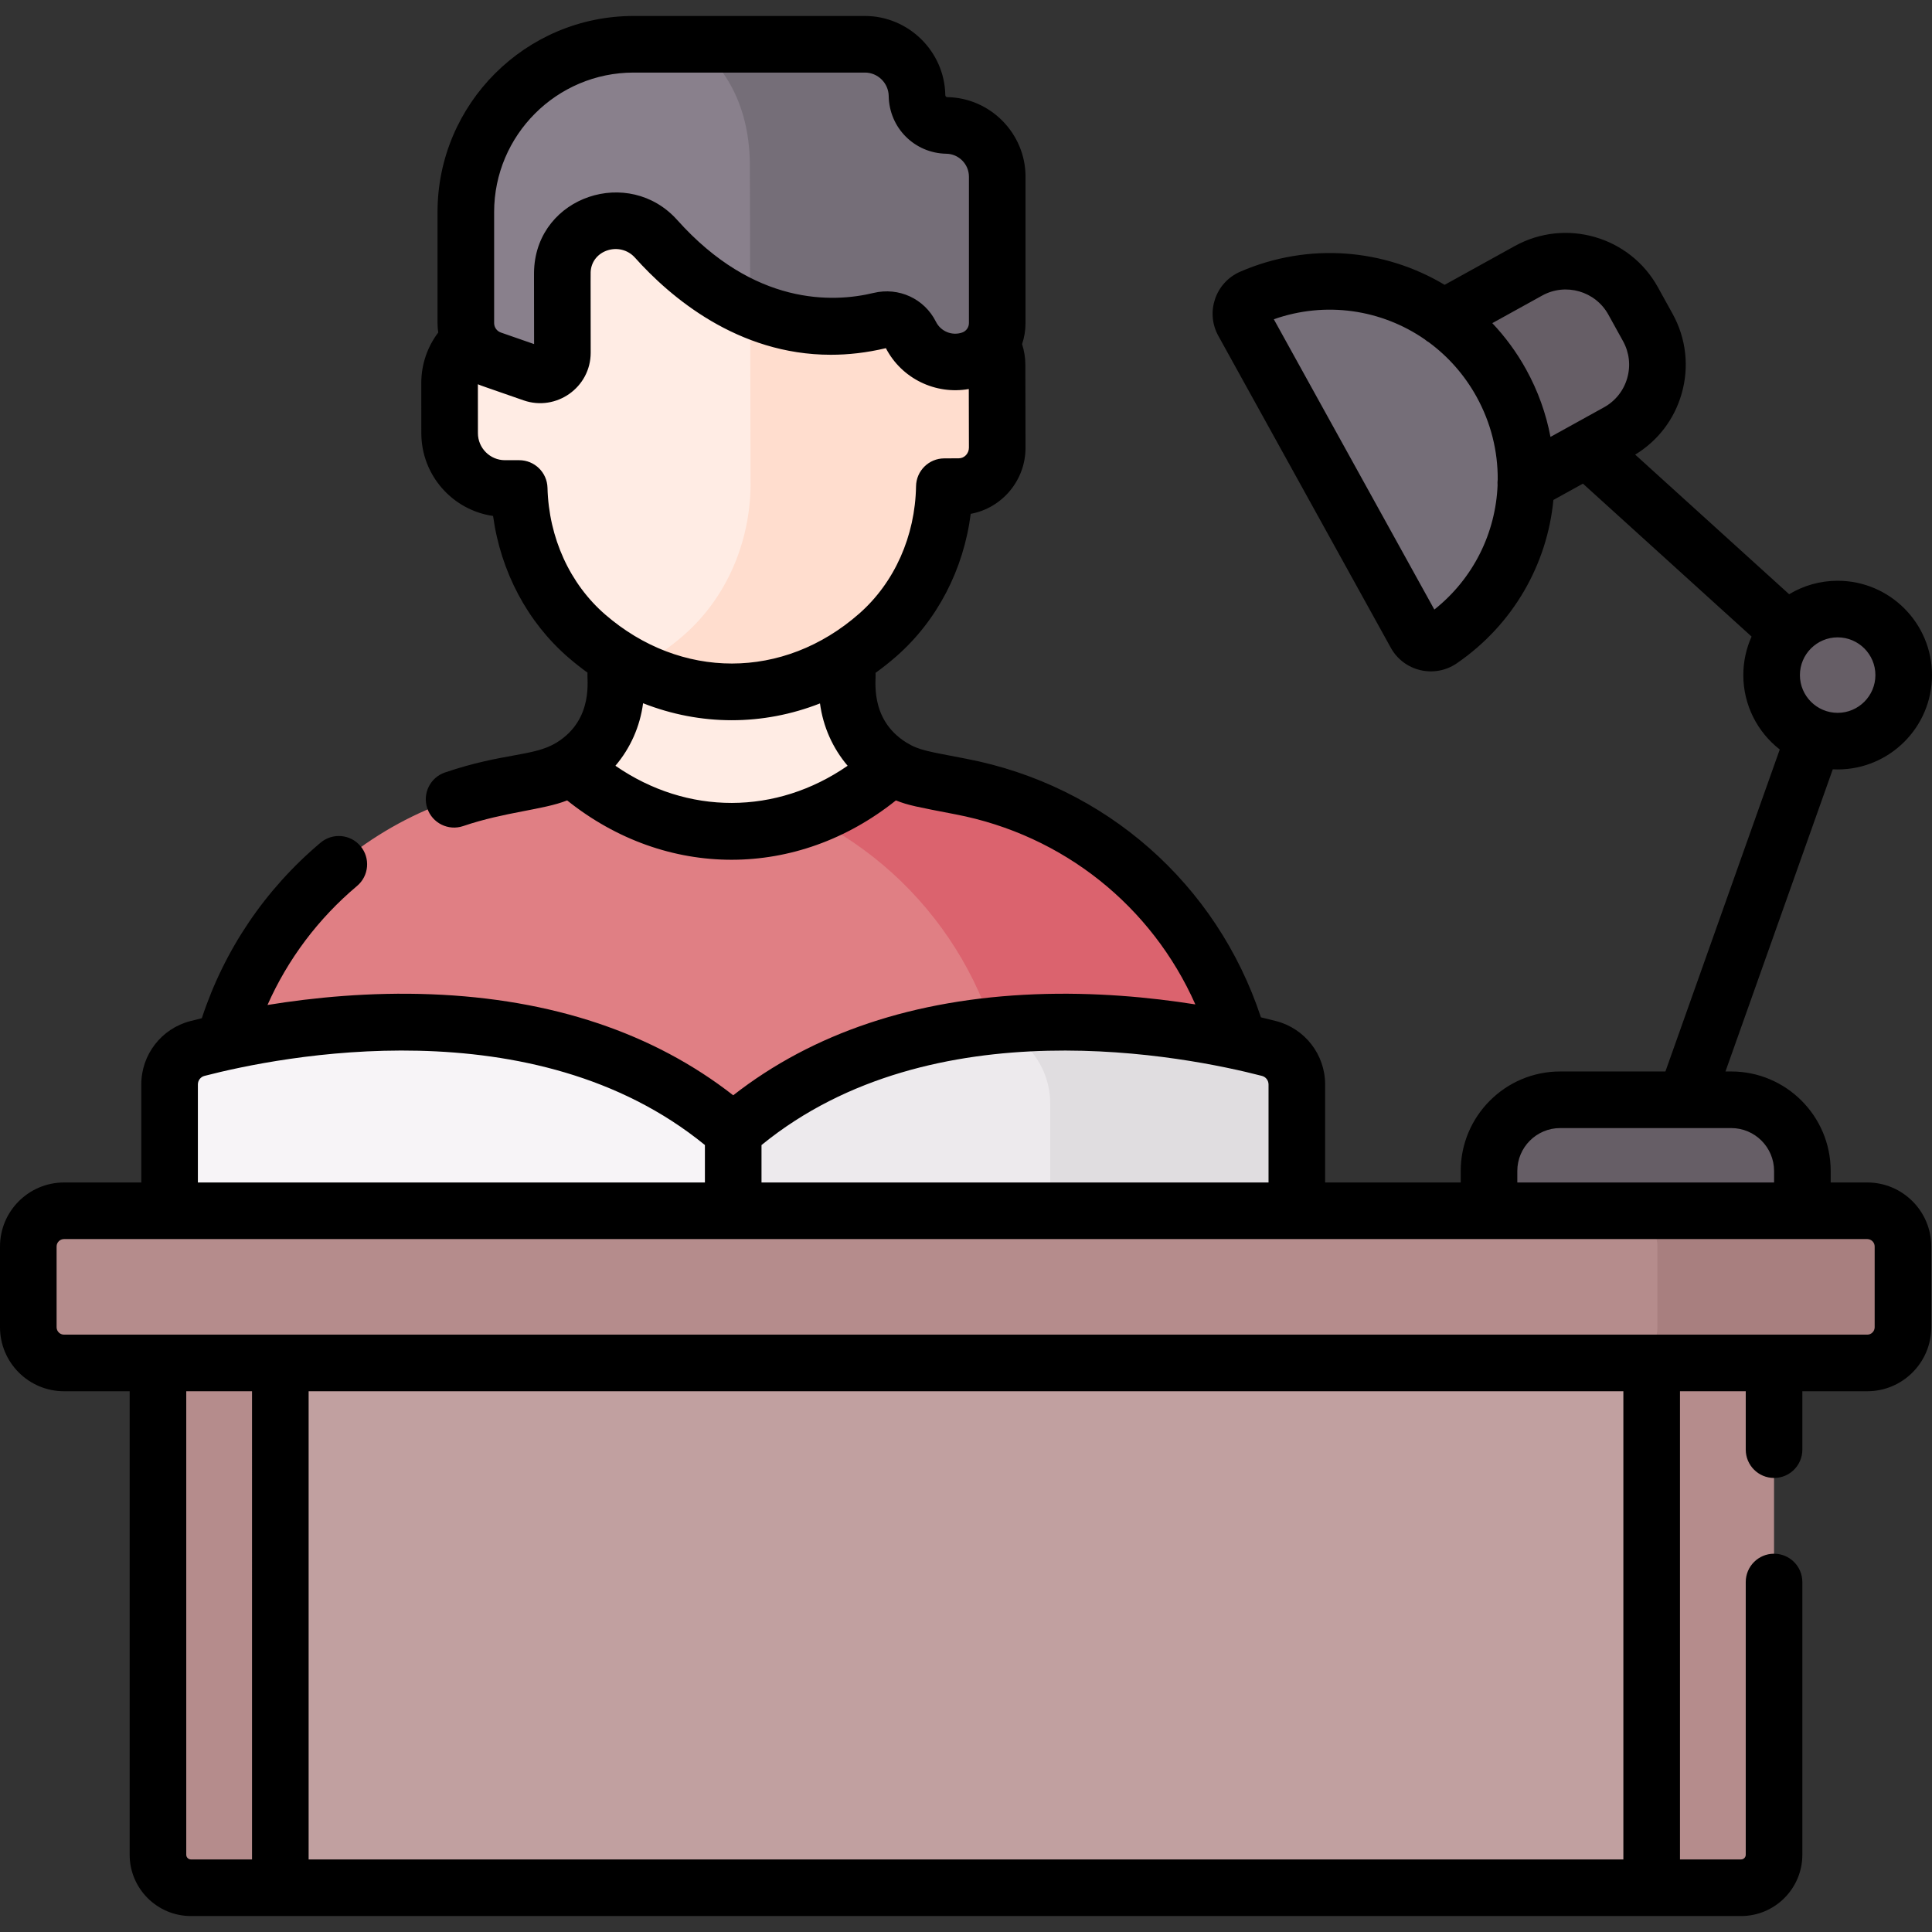 <svg id="Capa_1" enable-background="new 0 0 512 512" height="512" viewBox="0 0 512 512" width="512" xmlns="http://www.w3.org/2000/svg"><rect x="0" y="0" width="512" height="512" fill="#333333" stroke="none"/><g><path d="m477.65 326.404h-83.045v-16.095c0-10.415 8.443-18.858 18.858-18.858h45.328c10.415 0 18.858 8.443 18.858 18.858v16.095z" fill="#665e66"/><g><g><g><g><g><path d="m244.435 206.404c-11.585-2.332-19.92-12.509-19.92-24.327v-37.027h-61.31v37.027c0 11.818-8.334 21.995-19.92 24.327-1.655.333-3.232.65-4.65.934.012.011.023.022.035.032 13.051 11.277 31.271 21.113 55.19 21.656 23.919-.543 42.139-10.379 55.19-21.656.012-.01.023-.022.035-.032-1.418-.284-2.994-.601-4.65-.934z" fill="#ffece4"/><g><path d="m264.226 96.604c-.024-5.701-4.609-10.303-10.241-10.279l-3.842.016-.064-15.482c-.135-32.437-26.902-44.36-56.58-44.569-29.548.46-56.254 12.49-56.119 45.05l.045 10.915.019 4.567-3.641.002c-8.101.004-14.665 6.576-14.659 14.677l.01 13.3c.006 8.099 6.575 14.66 14.674 14.656l3.766-.002c.38 14.98 6.66 29.374 17.937 39.119 9.079 7.846 21.824 14.673 38.622 14.791 16.797-.261 29.484-7.197 38.497-15.12 11.196-9.841 17.356-24.288 17.611-39.271l3.857-.016c5.632-.024 10.179-4.665 10.155-10.366z" fill="#ffece4"/></g><path d="m254.679 208.448c-1.562-.301-5.606-1.11-10.244-2.044-2.955-.595-5.689-1.711-8.135-3.225-.463.43-.921.866-1.401 1.282-9.672 8.358-23.22 15.631-41.038 15.883-17.818-.253-31.366-7.525-41.038-15.883-.48-.415-.937-.851-1.401-1.282-2.446 1.514-5.181 2.63-8.135 3.225-4.637.934-8.681 1.743-10.244 2.044-44.823 8.626-77.218 47.849-77.218 93.495v65.789h276.071v-65.789c.001-45.646-32.394-84.869-77.217-93.495z" fill="#e07f84"/><g><path d="m254.679 208.448c-1.562-.301-5.606-1.11-10.244-2.044-2.955-.595-5.689-1.711-8.135-3.225-.463.43-.921.866-1.401 1.282-5.479 4.735-12.206 9.118-20.245 12.078 31.876 15.706 53.116 48.447 53.116 85.405v65.789h64.126v-65.789c.001-45.647-32.394-84.87-77.217-93.496z" fill="#db636e"/></g><path d="m264.226 96.604c-.024-5.701-4.609-10.303-10.241-10.279l-3.842.016-.064-15.482c-.132-31.73-25.749-43.823-54.645-44.531 2.087 5.023 3.263 10.829 3.291 17.521l.183 85.126c-.255 14.983-6.415 29.429-17.611 39.271-3.716 3.266-8.067 6.356-13.063 8.888 7.241 3.669 15.846 6.161 25.919 6.232 16.797-.261 29.484-7.197 38.497-15.12 11.196-9.841 17.355-24.288 17.611-39.271l3.857-.016c5.632-.024 10.179-4.665 10.155-10.366z" fill="#ffddce"/><path d="m243.015 25.327c-.118-7.543-6.266-13.597-13.811-13.597h-61.27c-24.569 0-44.486 19.917-44.486 44.486v29.399c0 4.318 2.733 8.164 6.811 9.583l10.958 3.815c3.83 1.334 7.83-1.514 7.824-5.57l-.024-20.73c-.001-.333.006-.664.022-.993.614-12.592 16.439-17.815 24.845-8.419 10.105 11.296 30.859 28.507 59.364 21.619 3.239-.783 6.595.724 8.082 3.706l.003.006c2.96 5.935 9.868 8.747 16.131 6.565 4.078-1.42 6.81-5.265 6.81-9.583v-38.804c0-7.409-5.942-13.449-13.351-13.57-4.34-.07-7.841-3.573-7.908-7.913z" fill="#89808c"/><path d="m250.923 33.241c-4.34-.071-7.841-3.574-7.909-7.914-.118-7.543-6.266-13.597-13.811-13.597h-44.69c8.686 7.091 14.151 17.522 14.212 32.119l.082 38.064c9.611 4.2 21.187 6.211 34.441 3.008 3.239-.783 6.595.724 8.082 3.706l.003.006c2.96 5.935 9.868 8.747 16.131 6.566 4.078-1.42 6.81-5.265 6.81-9.583v-38.806c0-7.409-5.942-13.449-13.351-13.569z" fill="#756e78"/></g></g></g><g><g><path d="m194.307 299.967c-47.806-41.884-119.105-28.037-142.005-22.105-4.341 1.124-7.362 5.043-7.362 9.527v33.477h149.366v-20.899z" fill="#f7f4f7"/><path d="m194.307 299.967c47.806-41.884 119.105-28.037 142.005-22.105 4.341 1.124 7.362 5.043 7.362 9.527v33.477h-149.367z" fill="#edeaed"/><g><path d="m336.312 277.862c-13.087-3.39-41.982-9.36-73.265-6.041 8.992 2.757 15.268 11.064 15.268 20.624v28.42h65.359v-33.477c0-4.483-3.022-8.402-7.362-9.526z" fill="#e0dde0"/></g></g></g></g><g><g><g><path d="m58.075 341.03h395.85v159.24h-395.85z" fill="#c1a0a0"/><g fill="#b58c8c"><path d="m74.29 500.27h-23.685c-4.829 0-8.744-3.915-8.744-8.744v-167.488h32.429z"/><path d="m461.395 500.27h-23.685v-176.232h32.429v167.489c.001 4.828-3.914 8.743-8.744 8.743z"/></g></g><g><path d="m494.838 361.194h-477.87c-5.229 0-9.468-4.239-9.468-9.468v-21.391c0-5.229 4.239-9.469 9.468-9.469h477.87c5.229 0 9.469 4.239 9.469 9.469v21.391c0 5.229-4.24 9.468-9.469 9.468z" fill="#b58c8c"/></g><path d="m494.838 320.866h-65.072c5.229 0 9.469 4.239 9.469 9.469v21.391c0 5.229-4.239 9.469-9.469 9.469h65.072c5.229 0 9.469-4.239 9.469-9.469v-21.391c0-5.23-4.24-9.469-9.469-9.469z" fill="#a87f7f"/></g></g><circle cx="486.998" cy="178.907" fill="#665e66" r="17.502"/><g><path d="m428.699 114.508-48.792 26.98-23.636-42.745 48.792-26.98c9.862-5.454 22.278-1.879 27.732 7.983l3.887 7.03c5.454 9.863 1.88 22.279-7.983 27.732z" fill="#665e66"/><path d="m329.43 85.372 45.709 82.662c1.325 2.396 4.427 3.115 6.683 1.565 21.841-15.001 29.124-44.43 16.037-68.097s-41.884-33.145-66.202-22.622c-2.512 1.087-3.552 4.097-2.227 6.492z" fill="#756e78"/></g></g><path d="m494.838 313.366h-9.688v-3.057c0-14.534-11.824-26.359-26.358-26.359h-1.524l28.436-80.074c.429.022.861.033 1.295.033 13.786 0 25.002-11.216 25.002-25.002s-11.216-25.002-25.002-25.002c-4.699 0-9.099 1.305-12.858 3.569l-40.799-36.995c5.998-3.646 10.347-9.323 12.301-16.109 2.062-7.163 1.211-14.7-2.396-21.224l-3.888-7.03c-7.447-13.466-24.462-18.362-37.925-10.916l-18.594 10.282c-15.919-9.533-35.932-11.373-54.161-3.485-6.549 2.834-9.289 10.717-5.812 17.004l45.71 82.664c3.466 6.265 11.591 8.171 17.492 4.116 15.062-10.345 23.964-26.345 25.596-43.284l7.827-4.328 44.693 40.526c-1.402 3.12-2.189 6.575-2.189 10.211 0 8.004 3.785 15.137 9.655 19.716l-30.301 85.328h-27.887c-14.534 0-26.358 11.825-26.358 26.359v3.057h-35.931v-25.976c0-7.905-5.339-14.809-12.981-16.788-1.22-.316-2.573-.653-4.036-1-11.692-35.361-41.22-61.428-78.055-68.517-10.227-1.975-12.546-2.235-15.854-4.283-.025-.016-.053-.025-.078-.04-10.016-6.255-7.877-17.058-8.153-18.438 1.902-1.374 3.768-2.847 5.586-4.445 10.807-9.499 17.761-22.966 19.648-37.708 8.279-1.515 14.561-8.846 14.524-17.596l-.048-22.004c-.008-1.836-.308-3.646-.864-5.378.591-1.768.912-3.645.912-5.578v-38.804c0-11.431-9.299-20.883-20.729-21.069-.293-.005-.526-.238-.531-.532-.18-11.568-9.74-20.979-21.31-20.979h-61.271c-28.665 0-51.986 23.321-51.986 51.986v29.398c0 .848.069 1.685.187 2.507-2.893 3.815-4.494 8.487-4.49 13.385l.01 13.3c.008 11.146 8.285 20.393 19.014 21.927 2.015 14.716 9.079 28.114 19.958 37.516 1.658 1.433 3.353 2.768 5.079 4.017-.28 1.404 1.877 12.236-8.156 18.497-.024.014-.05.023-.074.038-6.023 3.726-14.176 2.682-29.552 7.909-3.921 1.333-6.02 5.593-4.687 9.515s5.594 6.022 9.515 4.687c11.165-3.794 21.202-4.272 27.544-6.798 26.238 20.993 60.94 20.953 87.128 0 3.306 1.317 5.523 1.707 15.836 3.7 28.558 5.495 51.975 24.344 63.52 50.363-11.946-1.894-26.648-3.297-42.422-2.687-32.026 1.239-58.912 10.249-80.052 26.77-21.14-16.52-48.027-25.53-80.052-26.77-16.194-.626-31.258.868-43.368 2.838 5.377-12.125 13.436-22.88 23.733-31.542 3.169-2.667 3.577-7.398.91-10.567-2.666-3.171-7.397-3.576-10.567-.911-14.706 12.374-25.518 28.391-31.477 46.528-1.091.265-2.119.522-3.063.767-7.644 1.979-12.982 8.883-12.982 16.788v25.977h-20.472c-9.356-.003-16.968 7.609-16.968 16.965v21.392c0 9.356 7.612 16.969 16.968 16.969h17.392v122.832c0 8.957 7.287 16.244 16.244 16.244h410.791c8.957 0 16.244-7.287 16.244-16.244v-72.277c0-4.143-3.357-7.5-7.5-7.5s-7.5 3.357-7.5 7.5v72.276c0 .686-.559 1.244-1.244 1.244h-16.185v-124.076h17.43v15.479c0 4.143 3.357 7.5 7.5 7.5s7.5-3.357 7.5-7.5v-15.479h17.198c9.356 0 16.969-7.612 16.969-16.969v-21.392c0-9.355-7.613-16.967-16.969-16.967zm-7.84-144.461c5.515 0 10.002 4.487 10.002 10.002s-4.487 10.002-10.002 10.002-10.002-4.487-10.002-10.002 4.487-10.002 10.002-10.002zm-90.123-40.295c-.516 12.569-6.361 24.673-16.758 32.929l-42.539-76.93c13.764-4.857 28.543-2.581 39.979 5.316.358.31.741.583 1.145.816 5.034 3.718 9.368 8.554 12.594 14.389 3.845 6.954 5.656 14.485 5.615 21.905-.066.52-.08 1.047-.036 1.575zm34.352-28.389c-.953 3.312-3.14 6.056-6.156 7.724l-14.177 7.839c-1.159-6.12-3.293-12.164-6.471-17.911-2.513-4.545-5.537-8.629-8.947-12.238l13.216-7.308c6.224-3.444 14.096-1.181 17.539 5.049l3.888 7.029c1.668 3.017 2.062 6.503 1.108 9.816zm-300.279-44.005c0-20.395 16.592-36.986 36.986-36.986h61.271c3.427 0 6.258 2.787 6.312 6.214.132 8.44 6.847 15.159 15.285 15.296 3.294.054 5.974 2.777 5.974 6.071v38.805c0 1.125-.714 2.13-1.778 2.5-2.69.942-5.681-.279-6.955-2.834-3.052-6.122-9.858-9.269-16.556-7.65-10.665 2.574-31.599 3.49-52.013-19.33-12.801-14.305-36.98-6.347-37.926 13.053-.055 1.127-.023.185-.009 19.83l-8.812-3.068c-1.063-.37-1.777-1.375-1.777-2.501v-29.4zm32.143 146.718c3.965-4.672 6.52-10.393 7.332-16.57 15.254 6.006 31.739 5.982 46.883.049.819 6.158 3.369 11.862 7.324 16.521-18.863 13.054-42.451 13.209-61.539 0zm64.608-40.322c-20.133 17.697-47.364 17.484-67.264.287-9.415-8.136-15.007-20.396-15.344-33.635-.103-4.066-3.43-7.31-7.498-7.31-.001 0-.002 0-.004 0l-3.765.002c-.001 0-.002 0-.004 0-3.949 0-7.163-3.212-7.166-7.162l-.01-12.965c1.192.511.735.287 12.106 4.266 8.625 3.005 17.804-3.385 17.789-12.662-.021-22.007-.035-20.847-.011-21.349.287-5.875 7.808-8.205 11.764-3.784 9.242 10.331 27.16 25.718 51.894 25.716 4.625 0 9.491-.538 14.581-1.749 4.199 8.1 13.201 12.383 21.973 10.829l.034 15.526c.006 1.557-1.199 2.829-2.688 2.835l-3.857.017c-4.08.018-7.397 3.293-7.467 7.372-.225 13.244-5.716 25.55-15.063 33.766zm174.405 147.698c0-6.264 5.096-11.359 11.358-11.359h45.328c6.263 0 11.358 5.096 11.358 11.359v3.057h-68.045v-3.057zm-200.297-6.857c45.382-37.068 112.757-23.475 132.625-18.33 1.025.266 1.742 1.197 1.742 2.267v25.977h-134.367zm-149.366-16.063c0-1.069.716-2.001 1.743-2.267 19.864-5.146 87.24-18.744 132.624 18.321v9.922h-134.367zm14.349 205.381h-16.186c-.686 0-1.244-.559-1.244-1.244v-122.833h17.43zm363.42 0h-348.42v-124.077h348.42zm66.597-141.045c0 1.086-.883 1.969-1.969 1.969h-477.87c-1.085 0-1.968-.883-1.968-1.969v-21.392c0-1.085.883-1.968 1.968-1.968h477.87c1.086 0 1.969.883 1.969 1.968z"/></g></svg>